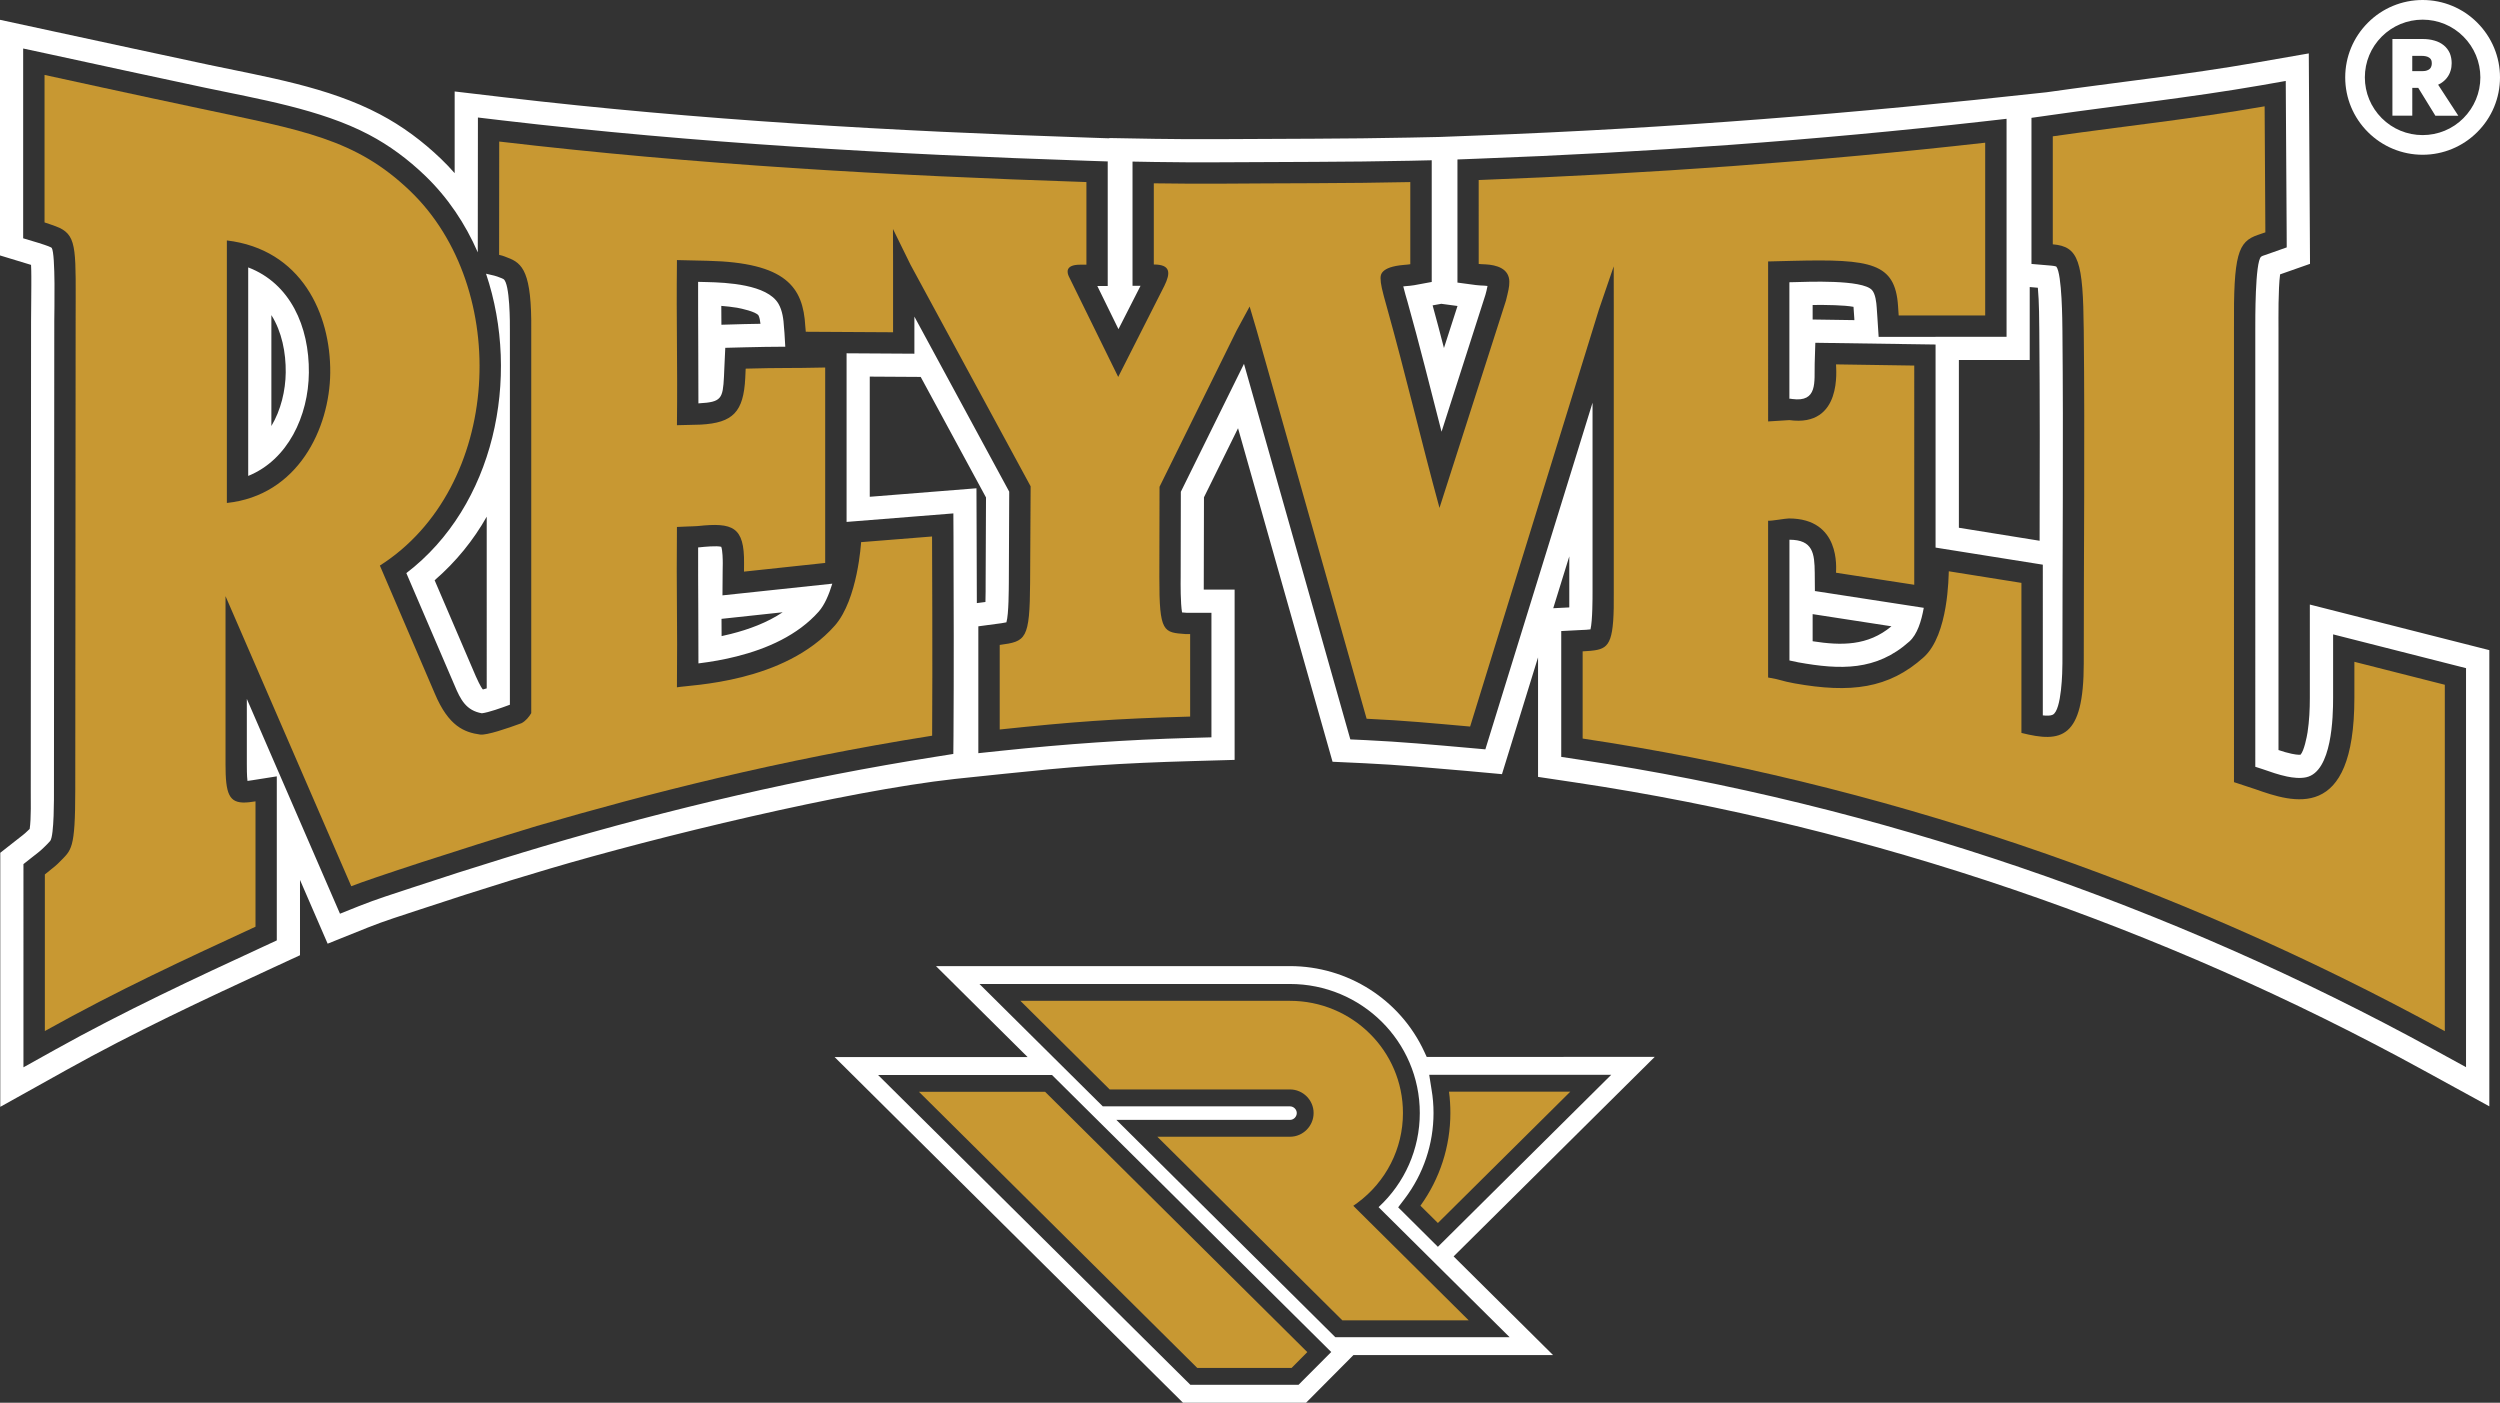 <?xml version="1.0" encoding="utf-8"?>
<!-- Generator: Adobe Illustrator 13.0.2, SVG Export Plug-In . SVG Version: 6.00 Build 14948)  -->
<svg version="1.2" baseProfile="tiny" id="Layer_1" xmlns="http://www.w3.org/2000/svg" xmlns:xlink="http://www.w3.org/1999/xlink"
	 x="0px" y="0px" width="175.229px" height="98.318px" viewBox="0 0 175.229 98.318" xml:space="preserve">
<rect x="0" y="0" width="175.229" height="98.318" fill="#333333" stroke="none"/>
<g>
	<path fill-rule="evenodd" fill="#FFFFFF" d="M2.08,58.101c0.11-0.715,0.076-2.126,0.076-2.75c0-10.957,0.021-21.907,0.021-32.865
		c0-0.817,0.021-1.635,0.018-2.458c-0.002-0.352,0.009-0.955-0.019-1.462L0,17.904V1.389l3.775,0.816
		c3.62,0.779,7.237,1.568,10.862,2.338c3.982,0.845,8.36,1.547,11.99,3.467c1.579,0.831,2.996,1.89,4.286,3.126
		c0.331,0.319,0.652,0.655,0.955,1.001V6.411l3.489,0.411c13.579,1.595,27.238,2.371,40.897,2.822l1.498,0.051v-0.02l3.175,0.056
		c1.511,0.022,3.019,0.033,4.532,0.022c4.443-0.03,8.886-0.016,13.323-0.109l2.125-0.044l2.626-0.1
		c13.503-0.507,26.431-1.544,39.913-3.033c4.915-0.699,9.853-1.232,14.744-2.089l3.637-0.634l0.021,3.69
		c0.019,2.942,0.035,5.886,0.052,8.831l0.012,2.229l-2.097,0.738l0,0c-0.137,1.052-0.112,3.062-0.112,3.798v29.542
		c0.306,0.105,0.619,0.199,0.926,0.262c0.146,0.033,0.437,0.082,0.618,0.066c0.251-0.268,0.444-1.26,0.494-1.575
		c0.12-0.79,0.159-1.608,0.159-2.407v-6.544l12.581,3.196v31.975l-4.626-2.533c-18.347-10.059-38.688-17.059-59.392-20.16
		l-2.659-0.398v-8.377l-2.528,8.185l-2.507-0.229c-2.373-0.205-4.748-0.426-7.124-0.536l-2.245-0.104l-6.624-23.378l-2.388,4.842
		l-0.013,5.604c0,0.283-0.002,0.572-0.002,0.867h2.163v11.934l-3.03,0.086c-2.28,0.064-4.556,0.156-6.827,0.315
		c-2.098,0.147-4.193,0.354-6.287,0.573l-3.446,0.36c-7.753,0.858-20.94,4.076-28.441,6.296c-0.9,0.264-1.798,0.537-2.696,0.812
		c-2.143,0.662-4.283,1.35-6.413,2.057c-1.207,0.401-2.433,0.779-3.615,1.252l-2.816,1.132l-1.938-4.47v5.279l-1.813,0.838
		c-4.916,2.268-9.823,4.561-14.554,7.202L0.02,77.58V59.773l1.189-0.934c0.238-0.191,0.516-0.385,0.726-0.602
		C1.982,58.191,2.029,58.144,2.08,58.101L2.08,58.101z M101.022,21.294l-0.608,0.11c0.272,0.996,0.541,1.991,0.795,2.989
		c0.32-0.981,0.631-1.966,0.95-2.946L101.022,21.294L101.022,21.294z M142.266,20.119v5.115h-4.965v11.757l5.659,0.911
		c0.012-4.902,0.022-9.798-0.022-14.698c-0.007-0.59-0.007-2.066-0.102-3.035L142.266,20.119L142.266,20.119z M108.869,42.631
		l1.125-0.056c0.006-0.378,0-0.753,0-1.103v-2.476L108.869,42.631L108.869,42.631z M68.468,42.272l0.603-0.078
		c0.019-0.48,0.011-0.982,0.014-1.39l0.026-5.936l-4.577-8.449l-3.571-0.022v8.423l7.479-0.596l0.012,3.367
		C68.46,39.154,68.465,40.715,68.468,42.272L68.468,42.272z M53.303,22.695c-0.026-0.217-0.068-0.459-0.14-0.587
		c-0.182-0.263-1.199-0.484-1.5-0.538c-0.363-0.059-0.736-0.101-1.106-0.13c0.002,0.441,0.003,0.885,0.008,1.322l1.619-0.046
		C52.556,22.708,52.929,22.701,53.303,22.695L53.303,22.695z M50.572,43.376c0.003,0.4,0.003,0.803,0.006,1.21
		c0.219-0.049,0.439-0.1,0.661-0.155c1.237-0.312,2.529-0.785,3.62-1.516L50.572,43.376L50.572,43.376z M34.114,36.217
		c-0.929,1.642-2.132,3.139-3.65,4.455l2.883,6.722c0.092,0.209,0.34,0.757,0.499,0.932c0.085-0.02,0.175-0.046,0.269-0.077V36.217
		L34.114,36.217z M129.915,21.506c-0.659-0.122-1.882-0.139-2.864-0.13v1.019l2.925,0.043l-0.004-0.112
		c-0.018-0.226-0.028-0.448-0.047-0.671C129.921,21.611,129.921,21.561,129.915,21.506L129.915,21.506z M132.574,43.898
		l-5.523-0.853v1.901C129.062,45.26,130.92,45.28,132.574,43.898L132.574,43.898z M19.021,29.86c0.672-1.12,0.992-2.493,1.006-3.75
		c0.016-1.388-0.27-2.858-1.006-4.024V29.86L19.021,29.86z M104.118,20.657c-1.026,3.198-2.051,6.4-3.078,9.603
		c-0.785-3.046-1.54-6.099-2.392-9.132c-0.069-0.241-0.2-0.67-0.291-1.053c0.057-0.009,0.113-0.014,0.154-0.018
		c0.209-0.016,0.415-0.031,0.612-0.067l1.229-0.227v-8.53l-1.535,0.035c-4.449,0.093-8.897,0.079-13.348,0.108
		c-1.523,0.009-3.045,0.001-4.568-0.023l-1.521-0.027v8.708h0.561l-1.546,3.037l-1.483-3.025h0.73v-8.731l-1.445-0.047
		c-13.714-0.457-27.396-1.233-41.031-2.834l-1.668-0.198l-0.01,9.452c-0.876-2.015-2.108-3.854-3.698-5.38
		c-1.188-1.139-2.47-2.098-3.926-2.866c-3.396-1.792-7.822-2.517-11.566-3.31C10.68,5.362,7.056,4.577,3.438,3.79L1.624,3.4v13.303
		l1.055,0.316c0.265,0.084,0.604,0.19,0.852,0.301c0.023,0.013,0.071,0.033,0.095,0.056c0.277,0.443,0.179,4.506,0.179,5.11
		c0,10.958-0.023,21.908-0.023,32.865c0,0.444,0.023,3.23-0.263,3.593c-0.115,0.142-0.286,0.296-0.416,0.429
		c-0.263,0.268-0.596,0.514-0.888,0.742l-0.571,0.451V74.81l2.228-1.242c4.787-2.666,9.691-4.958,14.662-7.252l0.867-0.402V54.416
		l-1.726,0.273c-0.111,0.016-0.218,0.031-0.329,0.047c-0.048-0.387-0.045-0.955-0.045-1.178v-4.57l6.529,15.056l1.348-0.541
		c1.19-0.476,2.491-0.883,3.71-1.287c2.141-0.712,4.291-1.4,6.447-2.064c0.9-0.281,1.808-0.553,2.711-0.822
		c9.058-2.676,18.189-4.811,27.521-6.286l1.253-0.199l0.012-1.268c0.03-4.659,0.015-9.32,0-13.977l-0.009-1.615l-7.485,0.597V24.763
		l4.753,0.029v-2.6l6.647,12.271l-0.027,6.349c-0.007,0.445,0,2.234-0.17,2.808c-0.2,0.05-0.527,0.086-0.673,0.106L68.573,43.9
		v8.892l1.65-0.174c4.471-0.471,8.741-0.771,13.237-0.896l1.452-0.041v-8.73h-1.749c-0.09-0.011-0.205-0.015-0.311-0.025
		c-0.113-0.647-0.103-2.059-0.097-2.468l0.012-5.988l4.426-8.968l7.454,26.324l1.072,0.049c2.41,0.113,4.791,0.328,7.193,0.541
		l1.199,0.107l7.513-24.297v13.246c0,0.428,0.004,2.006-0.143,2.641c-0.205,0.029-0.415,0.036-0.625,0.044l-1.426,0.074v8.82
		l1.271,0.193c20.887,3.125,41.434,10.203,59.932,20.342l2.215,1.213V46.832l-9.317-2.368v4.454c0,1.314-0.072,5.159-1.881,5.561
		c-0.425,0.094-0.926,0.037-1.351-0.051c-0.587-0.123-1.16-0.324-1.722-0.521l-0.5-0.162V23.029c0-0.521-0.022-4.692,0.409-5.035
		c0.05-0.045,0.192-0.094,0.259-0.113c0.178-0.062,0.354-0.125,0.529-0.185l1.006-0.356l-0.004-1.063
		c-0.019-2.949-0.035-5.894-0.054-8.833l-0.01-1.77l-1.744,0.307c-4.915,0.854-9.858,1.392-14.796,2.097l-1.283,0.182V18.5
		l1.369,0.116c0.078,0.008,0.294,0.03,0.373,0.07c0.403,0.503,0.422,3.889,0.428,4.502c0.074,7.769,0,15.531,0,23.299
		c0,0.551-0.051,3.292-0.678,3.609c-0.146,0.075-0.414,0.08-0.697,0.046V39.579l-7.517-1.198V24.148l-8.428-0.122l-0.045,1.471
		c-0.034,1.266,0.227,2.715-1.574,2.47l-0.146-0.022l-0.053,0.004v-8.166c0.098-0.004,0.194-0.006,0.285-0.006
		c0.92-0.022,4.829-0.201,5.505,0.554c0.245,0.269,0.308,0.879,0.33,1.214c0.018,0.221,0.034,0.446,0.046,0.67l0.09,1.396
		l8.966-0.004V8.327l-1.664,0.189c-11.755,1.327-23.568,2.165-35.387,2.606l-1.437,0.055v8.63l1.29,0.173
		c0.203,0.026,0.408,0.033,0.612,0.043c0.052,0.004,0.126,0.013,0.205,0.021C104.232,20.254,104.159,20.488,104.118,20.657
		L104.118,20.657z M134.84,42.603l-7.631-1.176l-0.011-1.27c-0.012-1.377-0.125-2.323-1.773-2.327l0,0v8.463
		c0.199,0.049,0.408,0.093,0.615,0.131c2.937,0.528,5.473,0.616,7.796-1.466C134.381,44.466,134.669,43.557,134.84,42.603
		L134.84,42.603z M55.041,24.301l-0.056-0.96c-0.011-0.133-0.026-0.262-0.034-0.399c-0.029-0.542-0.108-1.171-0.385-1.646
		c-0.79-1.371-3.667-1.493-5.012-1.525c-0.205-0.007-0.417-0.009-0.622-0.015c-0.008,2.838,0.026,5.681,0.021,8.519
		c0.021-0.004,0.049-0.004,0.066-0.007c1.539-0.084,1.646-0.323,1.725-1.857c0.011-0.217,0.021-0.427,0.028-0.643l0.064-1.389
		l1.39-0.036C53.166,24.316,54.104,24.307,55.041,24.301L55.041,24.301z M58.337,40.911l-7.698,0.819l0.013-1.679
		c0.003-0.192,0.007-0.387,0.008-0.581c0-0.216-0.008-0.883-0.107-1.145c-0.321-0.085-1.21,0.003-1.471,0.032
		c-0.049,0.004-0.099,0.011-0.148,0.013c-0.008,2.708,0.026,5.422,0.021,8.129c0.903-0.111,1.802-0.268,2.68-0.492
		c2.122-0.533,4.279-1.477,5.756-3.145C57.789,42.409,58.1,41.692,58.337,40.911L58.337,40.911z M34.067,19.185
		c2.457,7.292,0.58,16.279-5.586,20.985l3.372,7.85c0.426,1.025,0.819,1.782,1.922,1.975c0.458-0.053,1.38-0.38,1.964-0.6V23.166
		c0.006-0.436,0.009-3.324-0.452-3.605c-0.066-0.041-0.155-0.072-0.229-0.1c-0.174-0.063-0.231-0.097-0.416-0.142L34.067,19.185
		L34.067,19.185z M17.397,33.358c2.781-1.125,4.223-4.203,4.252-7.232c0.034-3.248-1.311-6.262-4.252-7.383V33.358z"/>
	<path fill-rule="evenodd" fill="#FFFFFF" d="M169.806,0c1.444,0,2.813,0.569,3.831,1.589c1.021,1.023,1.592,2.393,1.592,3.835
		c0,1.444-0.57,2.813-1.592,3.834c-1.018,1.017-2.387,1.589-3.831,1.589c-1.442,0-2.818-0.572-3.834-1.589
		c-1.024-1.021-1.592-2.39-1.592-3.834c0-1.443,0.567-2.812,1.592-3.835C166.987,0.569,168.363,0,169.806,0L169.806,0z
		 M172.664,2.563c-0.755-0.761-1.784-1.185-2.858-1.185c-1.078,0-2.102,0.424-2.863,1.185c-0.762,0.759-1.187,1.781-1.187,2.861
		c0,1.076,0.425,2.098,1.187,2.86s1.785,1.185,2.863,1.185c1.074,0,2.104-0.423,2.858-1.185c0.761-0.762,1.188-1.785,1.188-2.86
		C173.853,4.348,173.425,3.322,172.664,2.563L172.664,2.563z M170.892,5.938c0.062-0.029,0.119-0.06,0.182-0.096
		c0.165-0.104,0.313-0.228,0.431-0.383c0.115-0.146,0.206-0.315,0.257-0.494c0.057-0.173,0.079-0.353,0.079-0.536
		c0-0.239-0.041-0.478-0.13-0.699c-0.098-0.217-0.237-0.401-0.42-0.552c-0.194-0.157-0.41-0.265-0.648-0.331
		c-0.269-0.08-0.545-0.113-0.829-0.113h-2.126v5.375h1.393V6.161h0.42l1.199,1.951h1.607L170.892,5.938L170.892,5.938z
		 M169.079,3.918v1.068h0.698c0.107,0,0.234-0.009,0.335-0.049c0.074-0.024,0.143-0.062,0.2-0.116
		c0.038-0.038,0.079-0.089,0.095-0.151c0.036-0.073,0.041-0.151,0.041-0.231c0-0.147-0.027-0.283-0.154-0.377
		c-0.137-0.115-0.361-0.145-0.545-0.145H169.079z"/>
	<path fill-rule="evenodd" fill="#C89832" d="M15.901,35.254V16.853c5.203,0.623,7.288,5.115,7.246,9.287
		C23.104,30.035,20.888,34.726,15.901,35.254L15.901,35.254z M63.818,18.552l8.42,15.534l-0.036,6.732
		c-0.022,4.028-0.293,4.14-2.131,4.386v5.928c5.1-0.54,8.062-0.76,13.348-0.906v-5.782h-0.308c-1.563-0.119-1.858-0.082-1.851-3.991
		l0.013-6.333l5.41-10.966l0.906-1.669l0.493,1.669l7.706,27.224c2.79,0.132,4.472,0.302,7.255,0.547l9.022-29.21l1.043-3.046
		l0.004,3.046v19.758c0.034,3.418-0.254,3.946-1.335,4.109c-0.193,0.024-0.29,0.045-0.847,0.073v6.111
		c20.375,3.049,41.199,9.975,60.431,20.508V47.996l-6.339-1.609v2.531c0,8.794-4.329,7.32-6.943,6.398l-1.496-0.494V23.029
		c-0.038-5.218,0.279-6.085,1.676-6.564c0.207-0.071,0.313-0.106,0.524-0.18c-0.022-3.533-0.029-5.299-0.052-8.833
		c-5.244,0.915-9.631,1.36-14.848,2.103v7.57c1.819,0.152,2.126,1.166,2.171,6.05c0.08,7.768,0,15.541,0,23.31
		c0,5.309-1.578,5.591-4.369,4.886V40.855l-5.091-0.813c-0.021,0.269,0,4.442-1.761,6.027c-2.448,2.2-5.125,2.532-9.056,1.829
		c-0.961-0.173-0.894-0.253-1.848-0.411v-10.99c0.251,0.026,1.199-0.158,1.454-0.158c3.654,0,3.307,3.525,3.307,3.804l5.483,0.844
		V25.623l-5.483-0.083c-0.007,0.265,0.488,4.422-3.271,3.906l-1.489,0.093V18.325c0.732-0.017,1.012-0.024,1.744-0.043
		c5.494-0.137,7.158,0.148,7.363,3.159c0.018,0.269,0.029,0.404,0.045,0.671h6.063v-12.11c-11.756,1.326-23.67,2.173-35.501,2.616
		V18.5c0.104,0.014,0.256,0.018,0.494,0.03c0.752,0.043,1.648,0.285,1.654,1.219c0.006,0.35-0.08,0.682-0.238,1.324
		c-1.556,4.84-3.109,9.685-4.658,14.527c-1.279-4.679-2.387-9.42-3.688-14.066c-0.352-1.25-0.438-1.634-0.443-2.029
		c0-0.219-0.005-0.796,1.619-0.936c0.24-0.018,0.357-0.03,0.466-0.051v-5.756c-4.447,0.098-8.915,0.075-13.371,0.112
		c-1.653,0.002-3.259,0-4.607-0.025v5.689c1.195,0,1.18,0.6,0.739,1.499l-3.234,6.383l-3.471-7.067
		c-0.081-0.191-0.311-0.801,0.805-0.801h0.438v-5.791c-13.854-0.458-27.368-1.22-41.158-2.84l-0.008,7.942
		c0.375,0.087,0.395,0.126,0.584,0.191c1.07,0.388,1.712,1.025,1.669,5.126v26.804c-0.165,0.275-0.387,0.551-0.685,0.706
		c-1.013,0.372-2.446,0.86-2.9,0.796c-1.088-0.154-2.205-0.559-3.181-2.887l-3.844-8.957c8.57-5.456,9.231-19.438,2.124-26.253
		c-3.836-3.683-7.543-4.248-14.762-5.792C9.988,6.756,3.122,5.252,3.122,5.252V15.59c0,0,0.776,0.25,1.062,0.386
		c1.258,0.613,1.117,1.699,1.117,6.511c0,12.428-0.026,24.938-0.026,32.865c0,4.248-0.268,4.207-1.1,5.064
		c-0.164,0.168-0.247,0.254-1.031,0.876v10.974c5.202-2.902,9.841-5.033,14.765-7.311v-5.011v-3.776
		c-0.442,0.066-0.487,0.07-0.685,0.08c-1.193,0.055-1.417-0.631-1.417-2.689V41.785l8.814,20.332
		c1.256-0.504,7.606-2.589,13.001-4.221c7.785-2.267,16.977-4.631,27.713-6.33c0.037-4.874-0.006-13.963-0.006-13.963L60.356,38
		c0,0-0.229,4.021-1.846,5.854c-3.567,4.031-10.108,4.143-11.063,4.321c0.045-4.498-0.044-6.742,0-11.24
		c0.246-0.024,1.225-0.039,1.478-0.065c2.438-0.259,3.255,0.05,3.227,2.614c0,0.267-0.002,0.311-0.004,0.582l5.691-0.609V25.76
		c-2.509,0.058-3.072,0.007-5.573,0.079c-0.008,0.256-0.016,0.387-0.029,0.642c-0.118,2.39-0.854,3.157-3.127,3.281
		c-0.298,0.018-1.369,0.026-1.662,0.041c0.049-4.628-0.049-6.944,0-11.574c0.732,0.017,1.409,0.03,2.148,0.049
		c5.497,0.129,6.698,1.841,6.848,4.581c0.015,0.243,0.021,0.15,0.035,0.394l6.118,0.036v-4.736l-0.007-2.503L63.818,18.552z"/>
	<path fill-rule="evenodd" fill="#FFFFFF" d="M65.604,67.716l6.424,6.376H58.499l24.417,24.226h8.629l3.319-3.338h13.993
		l-6.971-6.916l14.096-13.984H99.999l-0.159-0.346c-1.692-3.676-5.381-6.018-9.425-6.018H65.604L65.604,67.716z M93.308,94.765
		l-2.29,2.297h-7.585L61.544,75.347h12.192L93.308,94.765L93.308,94.765z M100.784,87.391L98,84.623l0.471-0.62
		c1.302-1.722,2.007-3.821,2.007-5.989c0-0.552-0.045-1.104-0.138-1.645l-0.164-1.033h12.756L100.784,87.391L100.784,87.391z
		 M96.625,84.611l9.188,9.117H93.597L78.248,78.495h12.167c0.267,0,0.478-0.224,0.478-0.481c0-0.253-0.222-0.468-0.478-0.468H77.296
		l-8.644-8.577h21.763c5.005,0,9.101,4.025,9.101,9.045C99.516,80.545,98.46,82.92,96.625,84.611z"/>
	<path fill-rule="evenodd" fill="#C89832" d="M91.631,94.771L73.254,76.527h-8.841L83.92,95.882h6.609L91.631,94.771L91.631,94.771z
		 M100.784,85.722l9.279-9.203h-8.5c0.066,0.494,0.096,0.992,0.096,1.494c0,2.336-0.733,4.605-2.099,6.497L100.784,85.722
		L100.784,85.722z M71.521,70.15h18.894c4.352,0,7.92,3.498,7.92,7.863c0,2.502-1.188,4.822-3.198,6.303l-0.284,0.201l8.09,8.027
		h-8.857L81.121,79.676h9.294c0.916,0,1.658-0.753,1.658-1.663s-0.749-1.652-1.658-1.652H77.78L71.521,70.15z"/>
</g>
</svg>
